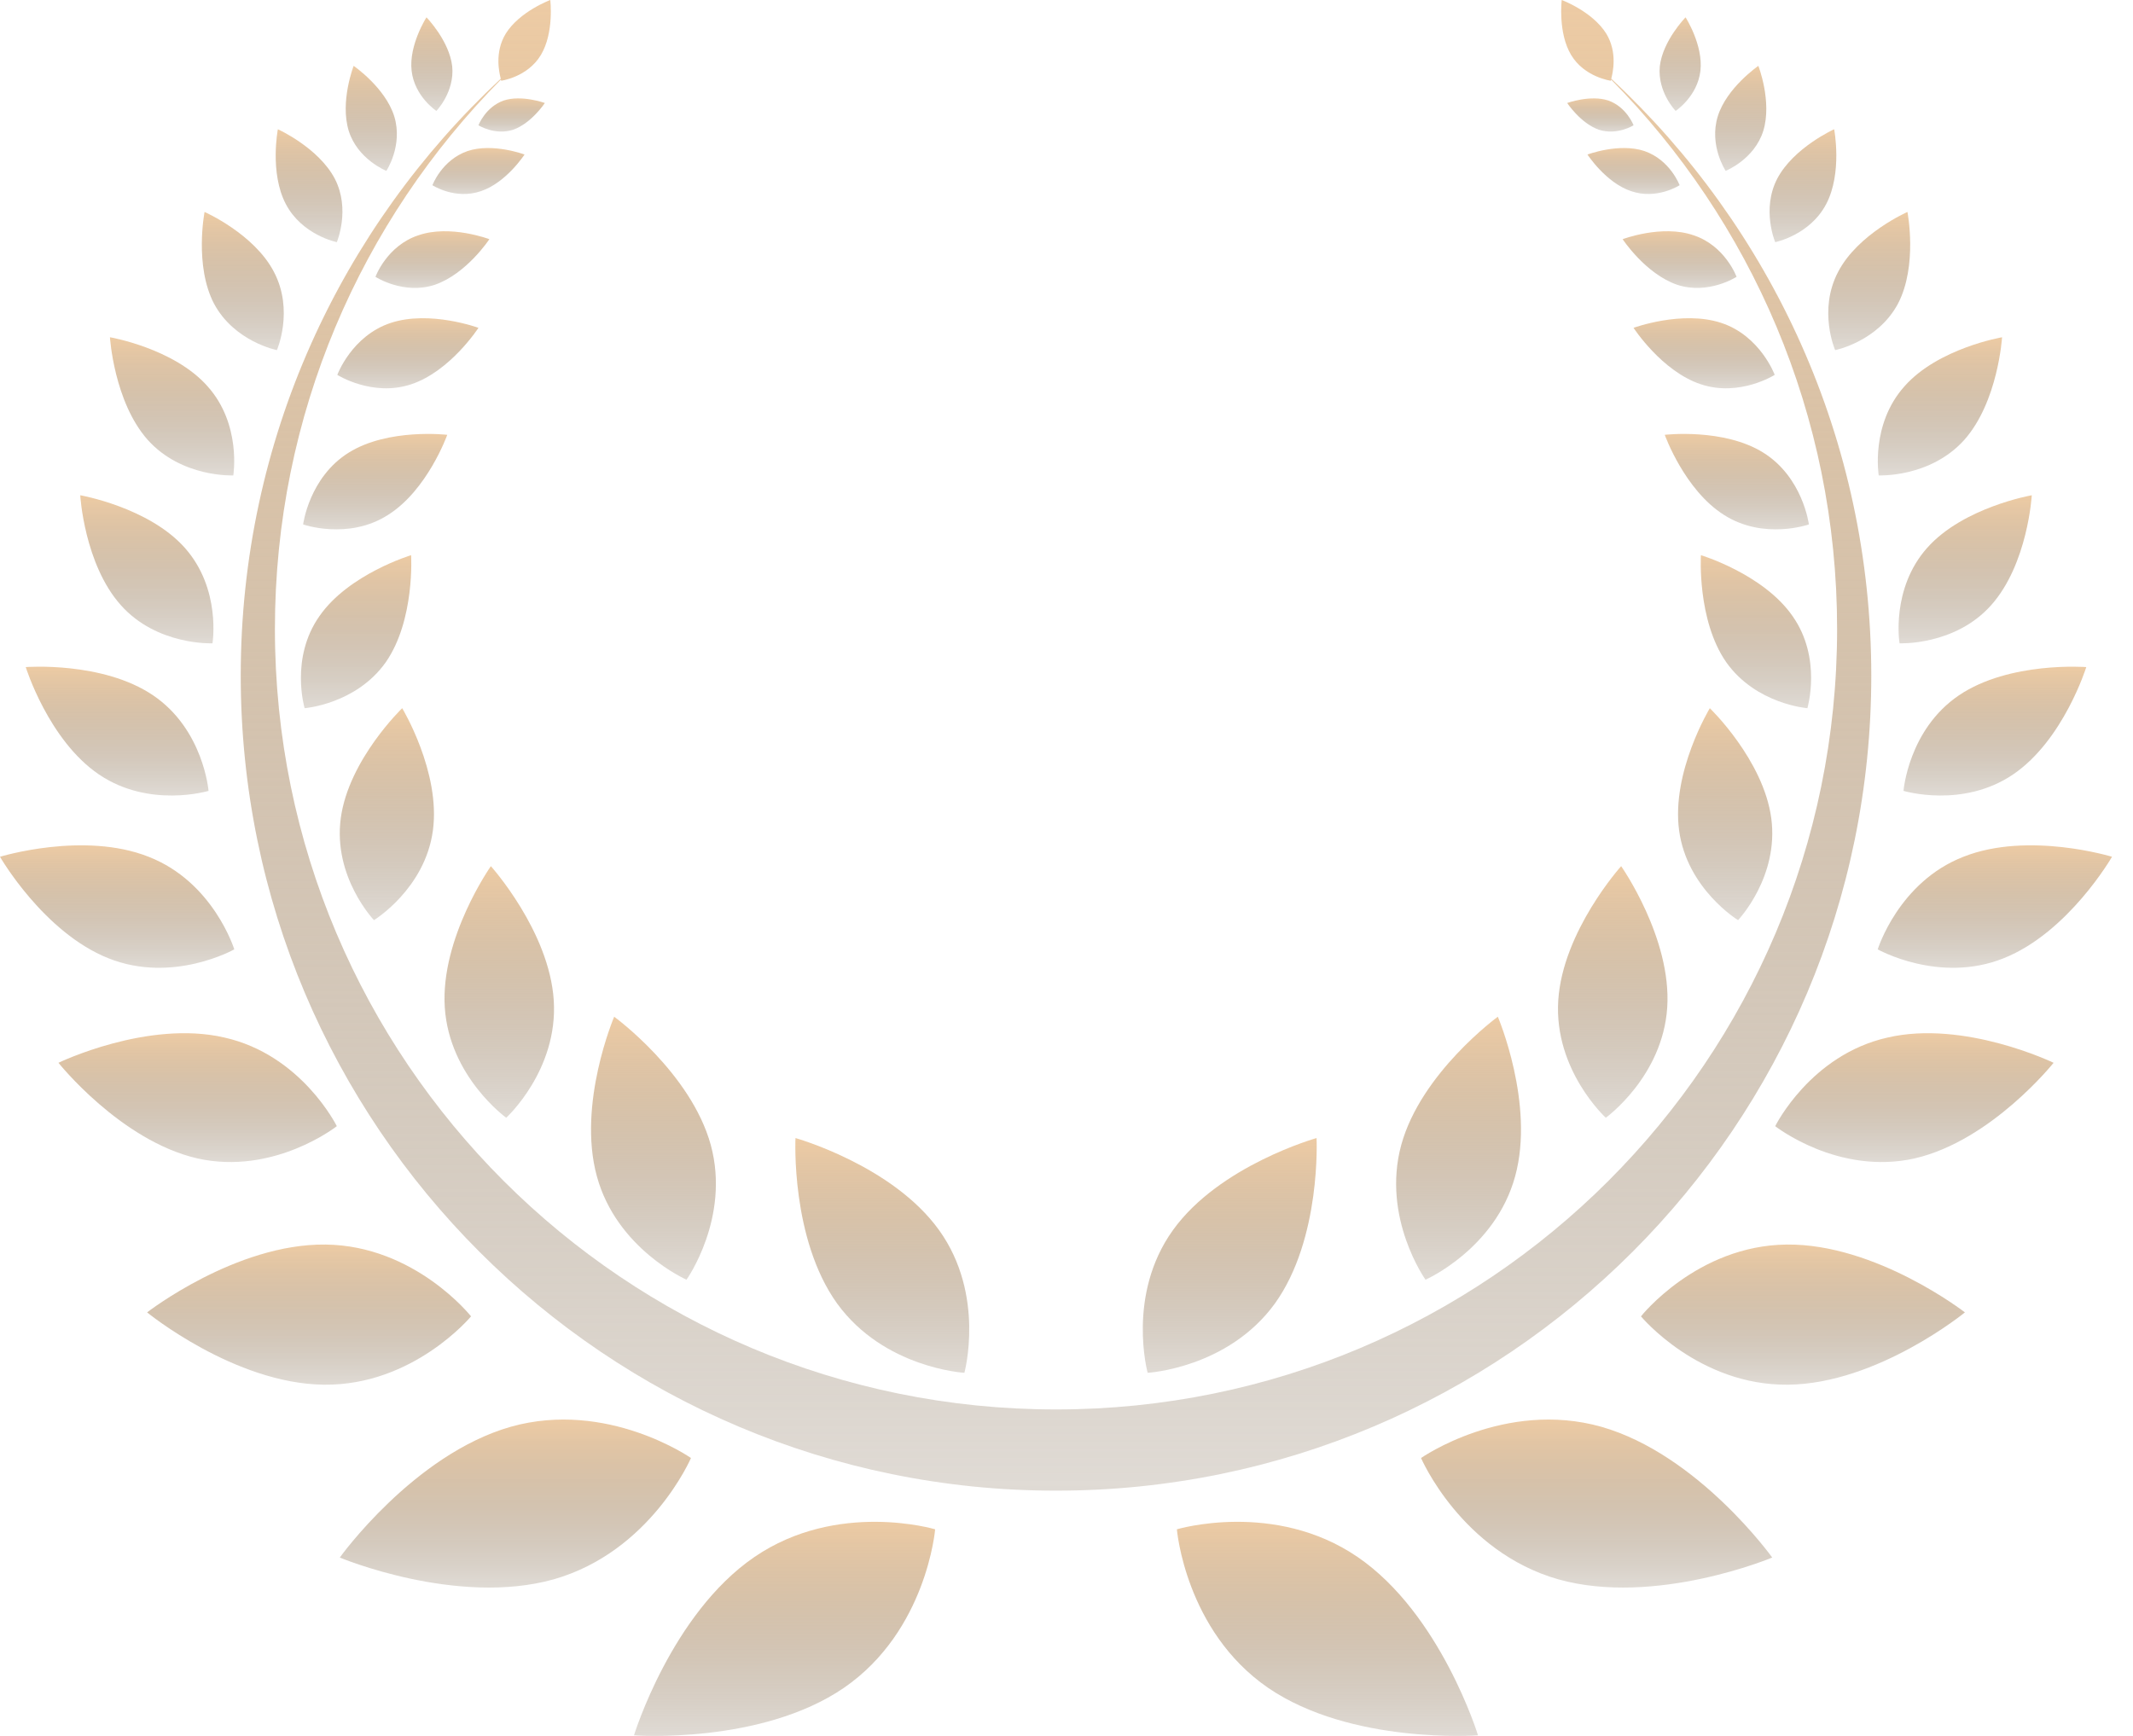 <svg width="86" height="70" viewBox="0 0 86 70" fill="none" xmlns="http://www.w3.org/2000/svg">
<path d="M75.448 27.24C75.448 17.734 71.415 9.186 64.964 3.175C65.024 2.936 65.224 2.117 64.764 1.358C64.205 0.459 62.967 0 62.967 0C62.967 0 62.807 1.318 63.346 2.217C63.886 3.115 64.944 3.255 64.944 3.255C64.944 3.255 64.951 3.242 64.964 3.215C70.596 8.907 74.07 16.715 74.07 25.363C74.07 42.757 59.971 56.836 42.577 56.836C25.183 56.836 11.084 42.757 11.084 25.363C11.084 16.715 14.559 8.907 20.19 3.215C20.203 3.242 20.21 3.255 20.21 3.255C20.21 3.255 21.269 3.115 21.808 2.217C22.347 1.318 22.187 0 22.187 0C22.187 0 20.949 0.459 20.39 1.358C19.93 2.117 20.13 2.936 20.19 3.175C13.74 9.186 9.706 17.734 9.706 27.24C9.706 45.393 24.424 60.111 42.577 60.111C60.73 60.111 75.448 45.393 75.448 27.24Z" fill="url(#paint0_linear_686_55)"/>
<path d="M54.739 62.787C51.384 60.491 47.45 61.669 47.45 61.669C47.45 61.669 47.789 65.763 51.124 68.059C54.48 70.356 59.592 69.977 59.592 69.977C59.592 69.977 58.094 65.084 54.739 62.787Z" fill="url(#paint1_linear_686_55)"/>
<path d="M51.404 52.562C53.281 49.946 53.082 45.892 53.082 45.892C53.082 45.892 49.167 46.99 47.29 49.607C45.413 52.223 46.272 55.358 46.272 55.358C46.272 55.358 49.507 55.178 51.404 52.562Z" fill="url(#paint2_linear_686_55)"/>
<path d="M61.09 47.43C61.889 44.514 60.391 40.999 60.391 40.999C60.391 40.999 57.295 43.256 56.496 46.172C55.698 49.108 57.475 51.604 57.475 51.604C57.475 51.604 60.291 50.366 61.09 47.43Z" fill="url(#paint3_linear_686_55)"/>
<path d="M64.744 45.073C64.744 45.073 67.041 43.416 67.221 40.62C67.4 37.824 65.363 34.928 65.363 34.928C65.363 34.928 63.007 37.544 62.827 40.34C62.647 43.156 64.744 45.073 64.744 45.073Z" fill="url(#paint4_linear_686_55)"/>
<path d="M68.938 28.558C68.938 28.558 67.38 31.134 67.7 33.49C68.019 35.847 70.076 37.105 70.076 37.105C70.076 37.105 71.734 35.368 71.415 32.991C71.095 30.634 68.938 28.558 68.938 28.558Z" fill="url(#paint5_linear_686_55)"/>
<path d="M72.273 24.843C71.095 23.146 68.579 22.387 68.579 22.387C68.579 22.387 68.419 25.003 69.597 26.7C70.795 28.398 72.872 28.558 72.872 28.558C72.872 28.558 73.471 26.541 72.273 24.843Z" fill="url(#paint6_linear_686_55)"/>
<path d="M71.095 18.253C69.497 17.254 67.121 17.534 67.121 17.534C67.121 17.534 67.92 19.77 69.517 20.769C71.115 21.787 72.932 21.148 72.932 21.148C72.932 21.148 72.693 19.251 71.095 18.253Z" fill="url(#paint7_linear_686_55)"/>
<path d="M69.397 13.02C67.82 12.501 65.863 13.22 65.863 13.22C65.863 13.22 67.001 14.977 68.579 15.497C70.136 16.016 71.554 15.117 71.554 15.117C71.554 15.117 70.975 13.54 69.397 13.02Z" fill="url(#paint8_linear_686_55)"/>
<path d="M68.279 9.486C67.001 9.046 65.423 9.645 65.423 9.645C65.423 9.645 66.342 11.043 67.62 11.483C68.878 11.902 70.016 11.163 70.016 11.163C70.016 11.163 69.557 9.905 68.279 9.486Z" fill="url(#paint9_linear_686_55)"/>
<path d="M66.302 6.091C65.284 5.751 64.005 6.231 64.005 6.231C64.005 6.231 64.744 7.369 65.763 7.708C66.801 8.068 67.72 7.469 67.72 7.469C67.72 7.469 67.341 6.45 66.302 6.091Z" fill="url(#paint10_linear_686_55)"/>
<path d="M64.844 4.053C64.125 3.814 63.187 4.153 63.187 4.153C63.187 4.153 63.726 4.972 64.465 5.232C65.204 5.471 65.863 5.052 65.863 5.052C65.863 5.052 65.583 4.313 64.844 4.053Z" fill="url(#paint11_linear_686_55)"/>
<path d="M64.565 57.535C60.67 56.437 57.295 58.794 57.295 58.794C57.295 58.794 58.913 62.568 62.827 63.686C66.741 64.785 71.454 62.808 71.454 62.808C71.454 62.808 68.479 58.654 64.565 57.535Z" fill="url(#paint12_linear_686_55)"/>
<path d="M66.162 53.082C66.162 53.082 68.479 55.878 72.094 55.838C75.708 55.798 79.223 52.922 79.223 52.922C79.223 52.922 75.648 50.146 72.034 50.186C68.419 50.226 66.162 53.082 66.162 53.082Z" fill="url(#paint13_linear_686_55)"/>
<path d="M76.108 41.838C72.992 42.537 71.574 45.413 71.574 45.413C71.574 45.413 74.111 47.41 77.206 46.711C80.301 45.992 82.798 42.857 82.798 42.857C82.798 42.857 79.203 41.119 76.108 41.838Z" fill="url(#paint14_linear_686_55)"/>
<path d="M79.163 34.549C76.547 35.567 75.708 38.283 75.708 38.283C75.708 38.283 78.184 39.681 80.781 38.643C83.397 37.604 85.154 34.549 85.154 34.549C85.154 34.549 81.779 33.511 79.163 34.549Z" fill="url(#paint15_linear_686_55)"/>
<path d="M76.747 31.892C76.747 31.892 79.123 32.611 81.16 31.233C83.197 29.855 84.116 26.9 84.116 26.9C84.116 26.9 81.02 26.66 78.983 28.038C76.946 29.416 76.747 31.892 76.747 31.892Z" fill="url(#paint16_linear_686_55)"/>
<path d="M77.705 22.088C76.227 23.745 76.587 25.942 76.587 25.942C76.587 25.942 78.823 26.042 80.281 24.404C81.759 22.747 81.919 19.971 81.919 19.971C81.919 19.971 79.163 20.45 77.705 22.088Z" fill="url(#paint17_linear_686_55)"/>
<path d="M76.787 15.577C75.409 17.114 75.748 19.171 75.748 19.171C75.748 19.171 77.825 19.271 79.203 17.733C80.561 16.196 80.721 13.6 80.721 13.6C80.721 13.6 78.144 14.039 76.787 15.577Z" fill="url(#paint18_linear_686_55)"/>
<path d="M73.991 14.119C73.991 14.119 75.708 13.779 76.527 12.241C77.326 10.704 76.906 8.547 76.906 8.547C76.906 8.547 74.909 9.426 74.111 10.963C73.292 12.521 73.991 14.119 73.991 14.119Z" fill="url(#paint19_linear_686_55)"/>
<path d="M73.631 8.227C74.29 6.969 73.951 5.212 73.951 5.212C73.951 5.212 72.313 5.951 71.654 7.209C71.015 8.447 71.574 9.765 71.574 9.765C71.574 9.765 72.972 9.486 73.631 8.227Z" fill="url(#paint20_linear_686_55)"/>
<path d="M71.095 5.272C71.454 4.094 70.895 2.656 70.895 2.656C70.895 2.656 69.617 3.534 69.258 4.693C68.898 5.871 69.577 6.89 69.577 6.89C69.577 6.89 70.736 6.43 71.095 5.272Z" fill="url(#paint21_linear_686_55)"/>
<path d="M68.559 2.856C68.678 1.817 67.96 0.699 67.96 0.699C67.96 0.699 67.041 1.637 66.921 2.676C66.821 3.714 67.56 4.473 67.56 4.473C67.56 4.473 68.439 3.894 68.559 2.856Z" fill="url(#paint22_linear_686_55)"/>
<path d="M30.415 62.787C27.06 65.084 25.562 69.977 25.562 69.977C25.562 69.977 30.675 70.356 34.03 68.059C37.365 65.763 37.704 61.669 37.704 61.669C37.704 61.669 33.77 60.491 30.415 62.787Z" fill="url(#paint23_linear_686_55)"/>
<path d="M38.883 55.358C38.883 55.358 39.741 52.223 37.864 49.607C35.987 46.99 32.073 45.892 32.073 45.892C32.073 45.892 31.873 49.946 33.75 52.562C35.647 55.178 38.883 55.358 38.883 55.358Z" fill="url(#paint24_linear_686_55)"/>
<path d="M27.679 51.604C27.679 51.604 29.456 49.108 28.658 46.172C27.859 43.256 24.763 40.999 24.763 40.999C24.763 40.999 23.266 44.514 24.064 47.43C24.863 50.366 27.679 51.604 27.679 51.604Z" fill="url(#paint25_linear_686_55)"/>
<path d="M17.933 40.62C18.113 43.416 20.41 45.073 20.41 45.073C20.41 45.073 22.507 43.156 22.327 40.34C22.147 37.544 19.791 34.928 19.791 34.928C19.791 34.928 17.754 37.824 17.933 40.62Z" fill="url(#paint26_linear_686_55)"/>
<path d="M17.454 33.49C17.774 31.134 16.216 28.558 16.216 28.558C16.216 28.558 14.059 30.634 13.74 32.991C13.42 35.368 15.078 37.105 15.078 37.105C15.078 37.105 17.135 35.847 17.454 33.49Z" fill="url(#paint27_linear_686_55)"/>
<path d="M15.557 26.7C16.735 25.003 16.576 22.387 16.576 22.387C16.576 22.387 14.059 23.146 12.881 24.843C11.683 26.541 12.282 28.558 12.282 28.558C12.282 28.558 14.359 28.398 15.557 26.7Z" fill="url(#paint28_linear_686_55)"/>
<path d="M14.059 18.253C12.462 19.251 12.222 21.148 12.222 21.148C12.222 21.148 14.039 21.787 15.637 20.769C17.235 19.77 18.033 17.534 18.033 17.534C18.033 17.534 15.657 17.254 14.059 18.253Z" fill="url(#paint29_linear_686_55)"/>
<path d="M13.6 15.117C13.6 15.117 15.018 16.016 16.576 15.497C18.153 14.977 19.291 13.22 19.291 13.22C19.291 13.22 17.334 12.501 15.757 13.02C14.179 13.54 13.6 15.117 13.6 15.117Z" fill="url(#paint30_linear_686_55)"/>
<path d="M15.138 11.163C15.138 11.163 16.276 11.902 17.534 11.483C18.812 11.043 19.731 9.645 19.731 9.645C19.731 9.645 18.153 9.046 16.875 9.486C15.597 9.905 15.138 11.163 15.138 11.163Z" fill="url(#paint31_linear_686_55)"/>
<path d="M17.434 7.469C17.434 7.469 18.353 8.068 19.391 7.708C20.41 7.369 21.149 6.231 21.149 6.231C21.149 6.231 19.871 5.751 18.852 6.091C17.814 6.45 17.434 7.469 17.434 7.469Z" fill="url(#paint32_linear_686_55)"/>
<path d="M20.689 5.232C21.428 4.972 21.968 4.153 21.968 4.153C21.968 4.153 21.029 3.814 20.31 4.053C19.571 4.313 19.291 5.052 19.291 5.052C19.291 5.052 19.951 5.471 20.689 5.232Z" fill="url(#paint33_linear_686_55)"/>
<path d="M27.859 58.794C27.859 58.794 24.484 56.437 20.59 57.535C16.675 58.654 13.7 62.808 13.7 62.808C13.7 62.808 18.413 64.785 22.327 63.686C26.241 62.568 27.859 58.794 27.859 58.794Z" fill="url(#paint34_linear_686_55)"/>
<path d="M18.992 53.082C18.992 53.082 16.735 50.226 13.121 50.186C9.506 50.146 5.931 52.922 5.931 52.922C5.931 52.922 9.446 55.798 13.061 55.838C16.675 55.878 18.992 53.082 18.992 53.082Z" fill="url(#paint35_linear_686_55)"/>
<path d="M13.58 45.413C13.58 45.413 12.162 42.537 9.047 41.838C5.951 41.119 2.357 42.857 2.357 42.857C2.357 42.857 4.853 45.992 7.948 46.711C11.044 47.41 13.58 45.413 13.58 45.413Z" fill="url(#paint36_linear_686_55)"/>
<path d="M9.446 38.283C9.446 38.283 8.607 35.567 5.991 34.549C3.375 33.511 0 34.549 0 34.549C0 34.549 1.757 37.604 4.374 38.643C6.97 39.681 9.446 38.283 9.446 38.283Z" fill="url(#paint37_linear_686_55)"/>
<path d="M3.994 31.233C6.031 32.611 8.408 31.892 8.408 31.892C8.408 31.892 8.208 29.416 6.171 28.038C4.134 26.66 1.038 26.9 1.038 26.9C1.038 26.9 1.957 29.855 3.994 31.233Z" fill="url(#paint38_linear_686_55)"/>
<path d="M8.567 25.942C8.567 25.942 8.927 23.745 7.449 22.088C5.991 20.45 3.235 19.971 3.235 19.971C3.235 19.971 3.395 22.747 4.873 24.404C6.331 26.042 8.567 25.942 8.567 25.942Z" fill="url(#paint39_linear_686_55)"/>
<path d="M9.406 19.171C9.406 19.171 9.746 17.114 8.368 15.577C7.01 14.039 4.433 13.6 4.433 13.6C4.433 13.6 4.593 16.196 5.951 17.733C7.329 19.271 9.406 19.171 9.406 19.171Z" fill="url(#paint40_linear_686_55)"/>
<path d="M11.164 14.119C11.164 14.119 11.863 12.521 11.044 10.963C10.245 9.426 8.248 8.547 8.248 8.547C8.248 8.547 7.828 10.704 8.627 12.241C9.446 13.779 11.164 14.119 11.164 14.119Z" fill="url(#paint41_linear_686_55)"/>
<path d="M13.58 9.765C13.58 9.765 14.139 8.447 13.5 7.209C12.841 5.951 11.203 5.212 11.203 5.212C11.203 5.212 10.864 6.969 11.523 8.227C12.182 9.486 13.58 9.765 13.58 9.765Z" fill="url(#paint42_linear_686_55)"/>
<path d="M15.577 6.89C15.577 6.89 16.256 5.871 15.896 4.693C15.537 3.534 14.259 2.656 14.259 2.656C14.259 2.656 13.7 4.094 14.059 5.272C14.419 6.43 15.577 6.89 15.577 6.89Z" fill="url(#paint43_linear_686_55)"/>
<path d="M17.594 4.473C17.594 4.473 18.333 3.714 18.233 2.676C18.113 1.637 17.195 0.699 17.195 0.699C17.195 0.699 16.476 1.817 16.596 2.856C16.715 3.894 17.594 4.473 17.594 4.473Z" fill="url(#paint44_linear_686_55)"/>
<defs>
<linearGradient id="paint0_linear_686_55" x1="42.577" y1="0" x2="42.577" y2="60.111" gradientUnits="userSpaceOnUse">
<stop stop-color="#EDCBA4"/>
<stop offset="1" stop-color="#87745D" stop-opacity="0.26"/>
</linearGradient>
<linearGradient id="paint1_linear_686_55" x1="53.521" y1="61.367" x2="53.521" y2="70" gradientUnits="userSpaceOnUse">
<stop stop-color="#EDCBA4"/>
<stop offset="1" stop-color="#87745D" stop-opacity="0.26"/>
</linearGradient>
<linearGradient id="paint2_linear_686_55" x1="49.582" y1="45.892" x2="49.582" y2="55.358" gradientUnits="userSpaceOnUse">
<stop stop-color="#EDCBA4"/>
<stop offset="1" stop-color="#87745D" stop-opacity="0.26"/>
</linearGradient>
<linearGradient id="paint3_linear_686_55" x1="58.807" y1="40.999" x2="58.807" y2="51.604" gradientUnits="userSpaceOnUse">
<stop stop-color="#EDCBA4"/>
<stop offset="1" stop-color="#87745D" stop-opacity="0.26"/>
</linearGradient>
<linearGradient id="paint4_linear_686_55" x1="65.024" y1="34.928" x2="65.024" y2="45.073" gradientUnits="userSpaceOnUse">
<stop stop-color="#EDCBA4"/>
<stop offset="1" stop-color="#87745D" stop-opacity="0.26"/>
</linearGradient>
<linearGradient id="paint5_linear_686_55" x1="69.556" y1="28.558" x2="69.556" y2="37.105" gradientUnits="userSpaceOnUse">
<stop stop-color="#EDCBA4"/>
<stop offset="1" stop-color="#87745D" stop-opacity="0.26"/>
</linearGradient>
<linearGradient id="paint6_linear_686_55" x1="70.797" y1="22.387" x2="70.797" y2="28.558" gradientUnits="userSpaceOnUse">
<stop stop-color="#EDCBA4"/>
<stop offset="1" stop-color="#87745D" stop-opacity="0.26"/>
</linearGradient>
<linearGradient id="paint7_linear_686_55" x1="70.026" y1="17.498" x2="70.026" y2="21.346" gradientUnits="userSpaceOnUse">
<stop stop-color="#EDCBA4"/>
<stop offset="1" stop-color="#87745D" stop-opacity="0.26"/>
</linearGradient>
<linearGradient id="paint8_linear_686_55" x1="68.709" y1="12.832" x2="68.709" y2="15.658" gradientUnits="userSpaceOnUse">
<stop stop-color="#EDCBA4"/>
<stop offset="1" stop-color="#87745D" stop-opacity="0.26"/>
</linearGradient>
<linearGradient id="paint9_linear_686_55" x1="67.72" y1="9.325" x2="67.72" y2="11.612" gradientUnits="userSpaceOnUse">
<stop stop-color="#EDCBA4"/>
<stop offset="1" stop-color="#87745D" stop-opacity="0.26"/>
</linearGradient>
<linearGradient id="paint10_linear_686_55" x1="65.863" y1="5.969" x2="65.863" y2="7.823" gradientUnits="userSpaceOnUse">
<stop stop-color="#EDCBA4"/>
<stop offset="1" stop-color="#87745D" stop-opacity="0.26"/>
</linearGradient>
<linearGradient id="paint11_linear_686_55" x1="64.525" y1="3.968" x2="64.525" y2="5.306" gradientUnits="userSpaceOnUse">
<stop stop-color="#EDCBA4"/>
<stop offset="1" stop-color="#87745D" stop-opacity="0.26"/>
</linearGradient>
<linearGradient id="paint12_linear_686_55" x1="64.375" y1="57.244" x2="64.375" y2="64.019" gradientUnits="userSpaceOnUse">
<stop stop-color="#EDCBA4"/>
<stop offset="1" stop-color="#87745D" stop-opacity="0.26"/>
</linearGradient>
<linearGradient id="paint13_linear_686_55" x1="72.693" y1="50.185" x2="72.693" y2="55.838" gradientUnits="userSpaceOnUse">
<stop stop-color="#EDCBA4"/>
<stop offset="1" stop-color="#87745D" stop-opacity="0.26"/>
</linearGradient>
<linearGradient id="paint14_linear_686_55" x1="77.186" y1="41.664" x2="77.186" y2="46.86" gradientUnits="userSpaceOnUse">
<stop stop-color="#EDCBA4"/>
<stop offset="1" stop-color="#87745D" stop-opacity="0.26"/>
</linearGradient>
<linearGradient id="paint15_linear_686_55" x1="80.431" y1="34.087" x2="80.431" y2="39.027" gradientUnits="userSpaceOnUse">
<stop stop-color="#EDCBA4"/>
<stop offset="1" stop-color="#87745D" stop-opacity="0.26"/>
</linearGradient>
<linearGradient id="paint16_linear_686_55" x1="80.431" y1="26.884" x2="80.431" y2="32.08" gradientUnits="userSpaceOnUse">
<stop stop-color="#EDCBA4"/>
<stop offset="1" stop-color="#87745D" stop-opacity="0.26"/>
</linearGradient>
<linearGradient id="paint17_linear_686_55" x1="79.234" y1="19.971" x2="79.234" y2="25.943" gradientUnits="userSpaceOnUse">
<stop stop-color="#EDCBA4"/>
<stop offset="1" stop-color="#87745D" stop-opacity="0.26"/>
</linearGradient>
<linearGradient id="paint18_linear_686_55" x1="78.216" y1="13.6" x2="78.216" y2="19.173" gradientUnits="userSpaceOnUse">
<stop stop-color="#EDCBA4"/>
<stop offset="1" stop-color="#87745D" stop-opacity="0.26"/>
</linearGradient>
<linearGradient id="paint19_linear_686_55" x1="75.365" y1="8.547" x2="75.365" y2="14.119" gradientUnits="userSpaceOnUse">
<stop stop-color="#EDCBA4"/>
<stop offset="1" stop-color="#87745D" stop-opacity="0.26"/>
</linearGradient>
<linearGradient id="paint20_linear_686_55" x1="72.693" y1="5.212" x2="72.693" y2="9.765" gradientUnits="userSpaceOnUse">
<stop stop-color="#EDCBA4"/>
<stop offset="1" stop-color="#87745D" stop-opacity="0.26"/>
</linearGradient>
<linearGradient id="paint21_linear_686_55" x1="70.184" y1="2.656" x2="70.184" y2="6.89" gradientUnits="userSpaceOnUse">
<stop stop-color="#EDCBA4"/>
<stop offset="1" stop-color="#87745D" stop-opacity="0.26"/>
</linearGradient>
<linearGradient id="paint22_linear_686_55" x1="67.742" y1="0.699" x2="67.742" y2="4.473" gradientUnits="userSpaceOnUse">
<stop stop-color="#EDCBA4"/>
<stop offset="1" stop-color="#87745D" stop-opacity="0.26"/>
</linearGradient>
<linearGradient id="paint23_linear_686_55" x1="31.633" y1="61.367" x2="31.633" y2="70" gradientUnits="userSpaceOnUse">
<stop stop-color="#EDCBA4"/>
<stop offset="1" stop-color="#87745D" stop-opacity="0.26"/>
</linearGradient>
<linearGradient id="paint24_linear_686_55" x1="35.572" y1="45.892" x2="35.572" y2="55.358" gradientUnits="userSpaceOnUse">
<stop stop-color="#EDCBA4"/>
<stop offset="1" stop-color="#87745D" stop-opacity="0.26"/>
</linearGradient>
<linearGradient id="paint25_linear_686_55" x1="26.347" y1="40.999" x2="26.347" y2="51.604" gradientUnits="userSpaceOnUse">
<stop stop-color="#EDCBA4"/>
<stop offset="1" stop-color="#87745D" stop-opacity="0.26"/>
</linearGradient>
<linearGradient id="paint26_linear_686_55" x1="20.13" y1="34.928" x2="20.13" y2="45.073" gradientUnits="userSpaceOnUse">
<stop stop-color="#EDCBA4"/>
<stop offset="1" stop-color="#87745D" stop-opacity="0.26"/>
</linearGradient>
<linearGradient id="paint27_linear_686_55" x1="15.598" y1="28.558" x2="15.598" y2="37.105" gradientUnits="userSpaceOnUse">
<stop stop-color="#EDCBA4"/>
<stop offset="1" stop-color="#87745D" stop-opacity="0.26"/>
</linearGradient>
<linearGradient id="paint28_linear_686_55" x1="14.357" y1="22.387" x2="14.357" y2="28.558" gradientUnits="userSpaceOnUse">
<stop stop-color="#EDCBA4"/>
<stop offset="1" stop-color="#87745D" stop-opacity="0.26"/>
</linearGradient>
<linearGradient id="paint29_linear_686_55" x1="15.128" y1="17.498" x2="15.128" y2="21.346" gradientUnits="userSpaceOnUse">
<stop stop-color="#EDCBA4"/>
<stop offset="1" stop-color="#87745D" stop-opacity="0.26"/>
</linearGradient>
<linearGradient id="paint30_linear_686_55" x1="16.446" y1="12.832" x2="16.446" y2="15.658" gradientUnits="userSpaceOnUse">
<stop stop-color="#EDCBA4"/>
<stop offset="1" stop-color="#87745D" stop-opacity="0.26"/>
</linearGradient>
<linearGradient id="paint31_linear_686_55" x1="17.434" y1="9.325" x2="17.434" y2="11.612" gradientUnits="userSpaceOnUse">
<stop stop-color="#EDCBA4"/>
<stop offset="1" stop-color="#87745D" stop-opacity="0.26"/>
</linearGradient>
<linearGradient id="paint32_linear_686_55" x1="19.291" y1="5.969" x2="19.291" y2="7.823" gradientUnits="userSpaceOnUse">
<stop stop-color="#EDCBA4"/>
<stop offset="1" stop-color="#87745D" stop-opacity="0.26"/>
</linearGradient>
<linearGradient id="paint33_linear_686_55" x1="20.63" y1="3.968" x2="20.63" y2="5.306" gradientUnits="userSpaceOnUse">
<stop stop-color="#EDCBA4"/>
<stop offset="1" stop-color="#87745D" stop-opacity="0.26"/>
</linearGradient>
<linearGradient id="paint34_linear_686_55" x1="20.779" y1="57.244" x2="20.779" y2="64.019" gradientUnits="userSpaceOnUse">
<stop stop-color="#EDCBA4"/>
<stop offset="1" stop-color="#87745D" stop-opacity="0.26"/>
</linearGradient>
<linearGradient id="paint35_linear_686_55" x1="12.462" y1="50.185" x2="12.462" y2="55.838" gradientUnits="userSpaceOnUse">
<stop stop-color="#EDCBA4"/>
<stop offset="1" stop-color="#87745D" stop-opacity="0.26"/>
</linearGradient>
<linearGradient id="paint36_linear_686_55" x1="7.968" y1="41.664" x2="7.968" y2="46.86" gradientUnits="userSpaceOnUse">
<stop stop-color="#EDCBA4"/>
<stop offset="1" stop-color="#87745D" stop-opacity="0.26"/>
</linearGradient>
<linearGradient id="paint37_linear_686_55" x1="4.723" y1="34.087" x2="4.723" y2="39.027" gradientUnits="userSpaceOnUse">
<stop stop-color="#EDCBA4"/>
<stop offset="1" stop-color="#87745D" stop-opacity="0.26"/>
</linearGradient>
<linearGradient id="paint38_linear_686_55" x1="4.723" y1="26.884" x2="4.723" y2="32.08" gradientUnits="userSpaceOnUse">
<stop stop-color="#EDCBA4"/>
<stop offset="1" stop-color="#87745D" stop-opacity="0.26"/>
</linearGradient>
<linearGradient id="paint39_linear_686_55" x1="5.921" y1="19.971" x2="5.921" y2="25.943" gradientUnits="userSpaceOnUse">
<stop stop-color="#EDCBA4"/>
<stop offset="1" stop-color="#87745D" stop-opacity="0.26"/>
</linearGradient>
<linearGradient id="paint40_linear_686_55" x1="6.938" y1="13.6" x2="6.938" y2="19.173" gradientUnits="userSpaceOnUse">
<stop stop-color="#EDCBA4"/>
<stop offset="1" stop-color="#87745D" stop-opacity="0.26"/>
</linearGradient>
<linearGradient id="paint41_linear_686_55" x1="9.79" y1="8.547" x2="9.79" y2="14.119" gradientUnits="userSpaceOnUse">
<stop stop-color="#EDCBA4"/>
<stop offset="1" stop-color="#87745D" stop-opacity="0.26"/>
</linearGradient>
<linearGradient id="paint42_linear_686_55" x1="12.461" y1="5.212" x2="12.461" y2="9.765" gradientUnits="userSpaceOnUse">
<stop stop-color="#EDCBA4"/>
<stop offset="1" stop-color="#87745D" stop-opacity="0.26"/>
</linearGradient>
<linearGradient id="paint43_linear_686_55" x1="14.97" y1="2.656" x2="14.97" y2="6.89" gradientUnits="userSpaceOnUse">
<stop stop-color="#EDCBA4"/>
<stop offset="1" stop-color="#87745D" stop-opacity="0.26"/>
</linearGradient>
<linearGradient id="paint44_linear_686_55" x1="17.412" y1="0.699" x2="17.412" y2="4.473" gradientUnits="userSpaceOnUse">
<stop stop-color="#EDCBA4"/>
<stop offset="1" stop-color="#87745D" stop-opacity="0.26"/>
</linearGradient>
</defs>
</svg>
